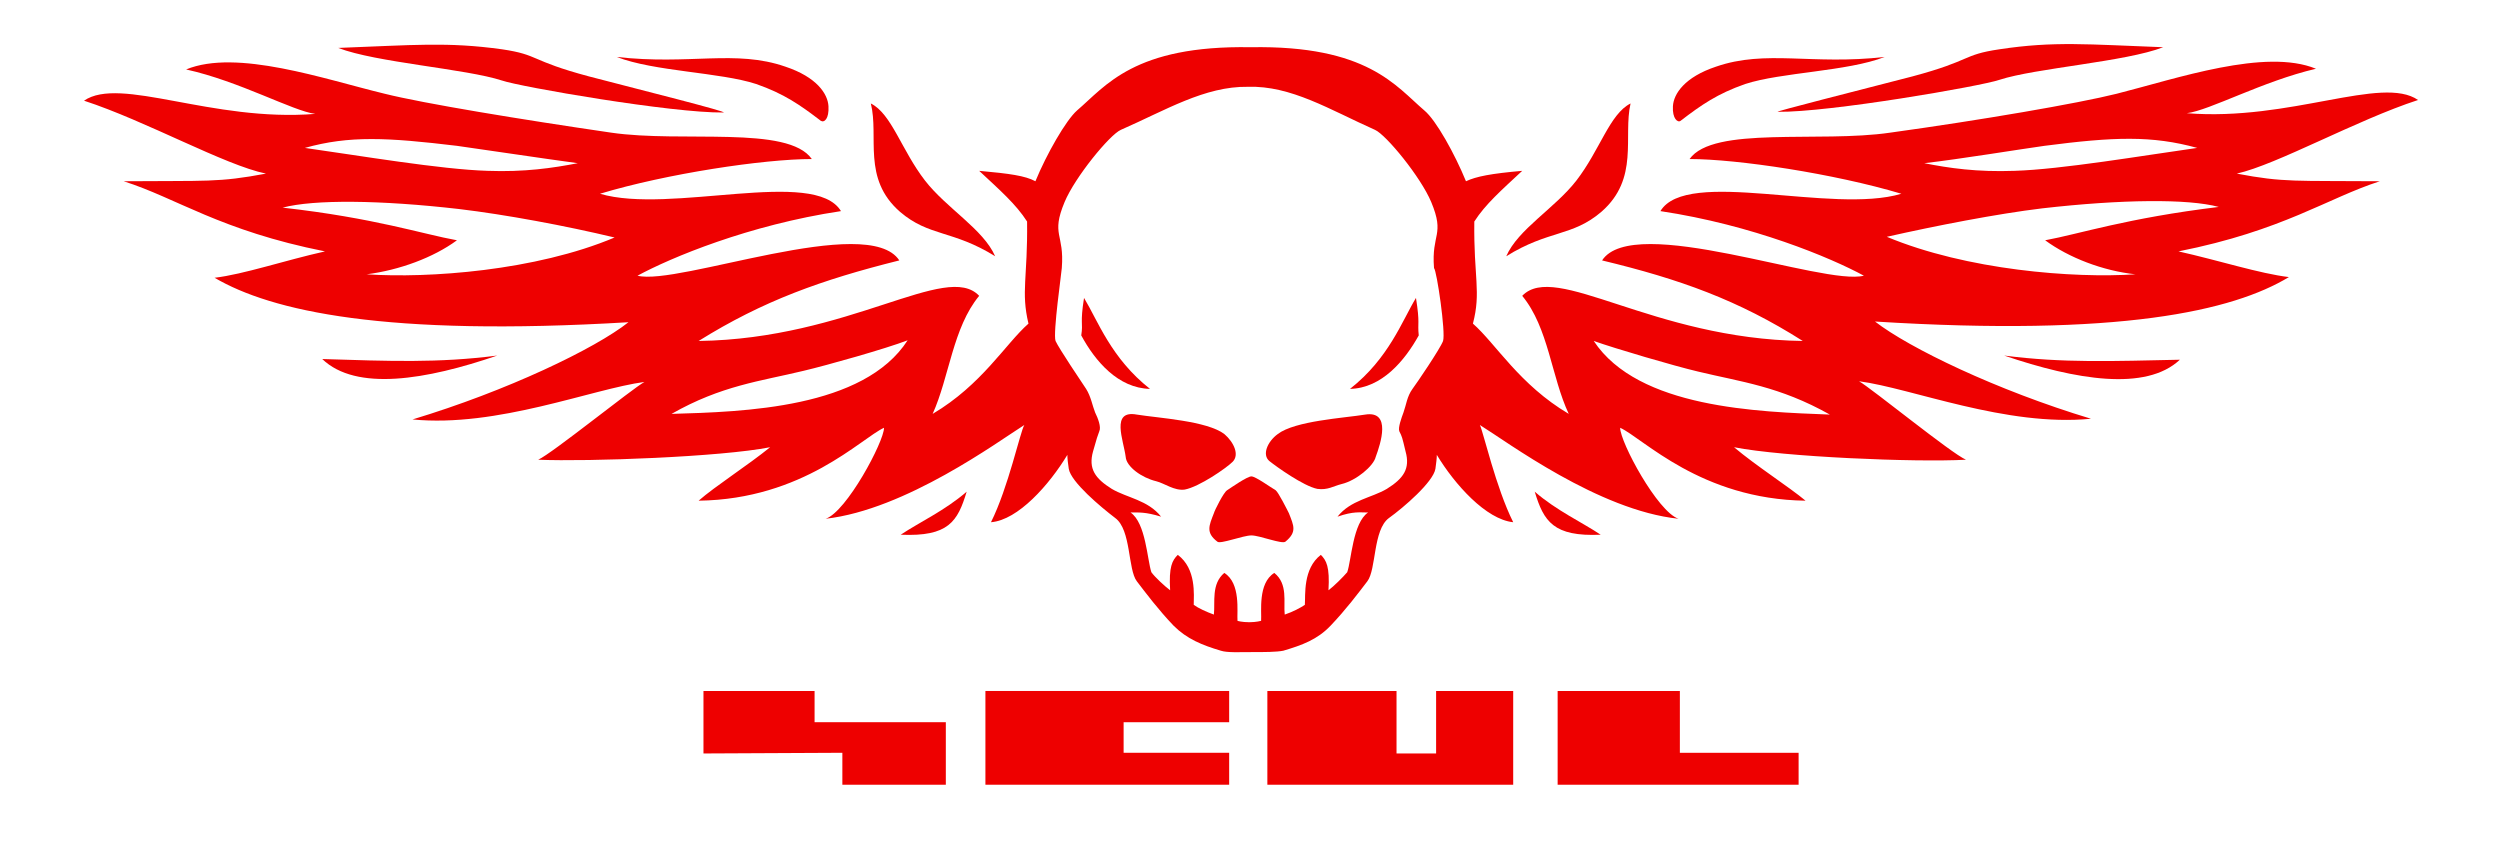 <?xml version="1.0" encoding="UTF-8"?>
<!-- Generator: Adobe Illustrator 25.2.1, SVG Export Plug-In . SVG Version: 6.00 Build 0)  -->
<svg version="1.1" id="Layer_1" xmlns="http://www.w3.org/2000/svg" xmlns:xlink="http://www.w3.org/1999/xlink" x="0px" y="0px" viewBox="0 0 360 122" style="enable-background:new 0 0 360 122;" xml:space="preserve">
<style type="text/css">
	.st0{fill:#EE0000;}
</style>
<g>
	<path class="st0" d="M288.6,51.2c8.5,1.1,15.7,0.8,25.3,0.6C309,56.4,298.9,54.7,288.6,51.2z"/>
	<path class="st0" d="M240.9,15.3c0.1-1.8,1.7-4.2,6.2-5.7c7.2-2.5,13.8-0.2,24.3-1.4c-5.4,2.1-14.9,2.2-20.1,3.9   c-4,1.4-6.3,3-9.3,5.3C241.6,17.7,240.8,17.1,240.9,15.3z"/>
	<path class="st0" d="M275.4,11c8.6-2.3,7.1-3.1,12.5-3.9c7.9-1.2,12.8-0.7,23.6-0.3c-5.4,2.1-18.4,3-23.6,4.7   c-2.6,0.9-24.5,4.7-31.9,4.6C255.4,16.1,267.3,13.1,275.4,11z"/>
	<path class="st0" d="M221,70.8c3.1,2.7,6.8,4.4,9.5,6.2C223.7,77.3,222.3,75.1,221,70.8z"/>
	<path class="st0" d="M234.8,14.9c-3,1.5-4.4,6.7-7.8,11.1c-3.1,4-8.4,7-10.1,10.9c6.1-3.8,9.5-2.8,13.7-6.4   C236.1,25.7,233.7,19.7,234.8,14.9z"/>
	<path class="st0" d="M71.6,51.2C63.1,52.3,56,52,46.4,51.7C51.3,56.4,61.4,54.7,71.6,51.2z"/>
	<path class="st0" d="M119.3,15.3c-0.1-1.8-1.7-4.2-6.2-5.7c-7.2-2.5-13.8-0.2-24.3-1.4c5.4,2.1,14.9,2.2,20.1,3.9   c4,1.4,6.3,3,9.3,5.3C118.7,17.7,119.4,17.1,119.3,15.3z"/>
	<path class="st0" d="M84.8,11c-8.6-2.3-7.1-3.1-12.5-3.9C64.4,6,59.5,6.5,48.7,6.9c5.4,2.1,18.4,3,23.6,4.7   c2.6,0.9,24.5,4.7,31.9,4.6C104.8,16.1,92.9,13.1,84.8,11z"/>
	<path class="st0" d="M139.2,70.8c-3.1,2.7-6.8,4.4-9.5,6.2C136.6,77.3,137.9,75.1,139.2,70.8z"/>
	<path class="st0" d="M125.4,14.9c3,1.5,4.4,6.7,7.8,11.1c3.1,4,8.4,7,10.1,10.9c-6.1-3.8-9.5-2.8-13.7-6.4   C124.1,25.7,126.6,19.7,125.4,14.9z"/>
	<path class="st0" d="M322.1,25c5.8-1.3,17.2-7.7,26.1-10.6c-5.2-3.6-18.4,3.1-33.3,1.9c3.3-0.4,10.9-4.6,18.6-6.4   c-7.3-3-20,1.4-28.7,3.6c-5.6,1.4-19.6,3.8-32.6,5.6c-10.2,1.5-25.5-1-28.9,3.8c6.9,0,20.8,2.1,30.5,5c-10,3-30.9-3.8-34.7,2.5   c13.3,2,24.5,6.7,29.3,9.3c-5.8,1.5-33.2-9.1-37.7-2.2c11.2,2.7,19.6,5.7,28.9,11.6c-21.7-0.3-35.6-11.5-40.4-6.5   c3.8,4.6,4.2,11.7,6.7,17c-7.1-4.2-10.5-10.1-13.8-13c1.2-4.6,0.1-6.6,0.2-14.7c1.6-2.5,3.9-4.5,6.9-7.3c-4.5,0.4-6.6,0.8-8.1,1.5   c-1.6-3.9-4.3-8.8-6-10.2c-4.1-3.5-8.2-9.4-25-9.1c-16.8-0.3-20.9,5.6-25,9.1c-1.6,1.4-4.4,6.3-6,10.2c-1.5-0.8-3.7-1.1-8.1-1.5   c3,2.8,5.3,4.8,6.9,7.3C148,40,147,42,148.1,46.6c-3.3,2.9-6.7,8.8-13.8,13c2.4-5.3,2.9-12.4,6.7-17c-4.7-5-18.6,6.2-40.4,6.5   c9.3-5.8,17.7-8.8,28.9-11.6c-4.5-6.9-31.9,3.7-37.7,2.2c4.8-2.6,16-7.3,29.3-9.3c-3.8-6.3-24.6,0.5-34.7-2.5   c9.6-2.9,23.6-5,30.5-5c-3.4-4.9-18.7-2.3-28.9-3.8c-13-1.9-27-4.2-32.6-5.6C46.7,11.4,34.1,7,26.8,10c7.7,1.7,15.4,6,18.6,6.4   c-14.9,1.2-28.1-5.5-33.3-1.9C21,17.4,32.4,23.8,38.3,25c-6.9,1.3-8.5,1-20.5,1.1c7.6,2.4,13.9,7.1,29,10.1   C41,37.5,35.1,39.5,30.9,40c8.2,4.8,24.5,8.5,59.6,6.4c-4.8,3.8-17.5,9.9-31.1,14C71.6,61.6,85.3,56,92.8,55   C91,56,79.5,65.3,77.5,66.2c7.3,0.3,26.3-0.4,33.4-1.8c-3.2,2.6-7.9,5.6-10.3,7.7c15.1-0.2,23.4-9,26.7-10.5c0,2-5.4,12.1-8.4,13.1   c11.5-1.3,24.8-11.1,28.6-13.5c-0.6,1-2.3,9-4.8,14c3.9-0.3,8.4-5.4,11-9.7c0,0.6,0.1,1.3,0.2,2c0.3,1.9,4.6,5.5,6.7,7.1   c2.3,1.7,1.8,7.4,3.1,9.1s3.1,4.1,5.3,6.4c1.9,1.9,4.1,2.8,6.8,3.6c0.9,0.3,2.6,0.2,4.5,0.2c1.8,0,3.5,0,4.5-0.2   c2.7-0.8,4.9-1.6,6.8-3.6c2.2-2.3,4-4.7,5.3-6.4s0.8-7.4,3.1-9.1c2.1-1.5,6.4-5.2,6.7-7.1c0.1-0.8,0.2-1.4,0.2-2   c2.6,4.3,7.1,9.3,11,9.7c-2.5-5-4.3-13-4.8-14c3.9,2.4,17.1,12.3,28.6,13.5c-3-1-8.4-11-8.4-13.1c3.3,1.5,11.6,10.3,26.7,10.5   c-2.4-2-7.1-5-10.3-7.7c7.1,1.4,26.1,2.2,33.4,1.8c-2.1-0.9-13.5-10.2-15.4-11.3c7.6,1,21.2,6.6,33.4,5.4   c-13.6-4.1-26.2-10.2-31.1-14c35.2,2.2,51.5-1.5,59.6-6.4c-4.2-0.5-10.1-2.4-15.9-3.7c15.1-3,21.5-7.7,29-10.1   C330.6,26,328.9,26.3,322.1,25z M65.8,21c3.6,0.5,12.2,1.8,17.4,2.5c-3.6,0.7-7.7,1.3-13,1.1c-6.7-0.2-18.5-2.2-26.3-3.3   C50.3,19.5,55.8,19.8,65.8,21z M52.8,39.5c4.7-0.6,9.6-2.4,13-4.9c-5-0.9-11.8-3.2-25.1-4.7c4.5-1.2,14.1-1.1,25.4,0.2   c6.7,0.8,15.3,2.4,22.4,4.1C77.1,39,61.7,40.1,52.8,39.5z M96.7,59.6c7.2-4.1,12.8-4.7,19-6.2c3.4-0.8,11.9-3.2,15-4.4   C124.4,58.8,107.1,59.3,96.7,59.6z M207.8,49.1c-0.4,1.1-3.8,6.1-4.4,6.9c-0.8,1.1-0.9,2.3-1.3,3.4c-0.3,0.8-0.8,2.2-0.6,2.7   c0.4,0.8,0.4,0.8,0.9,2.9c0.7,2.5-0.3,3.9-2.7,5.4c-2.2,1.3-5.2,1.6-7.1,4c2.3-0.8,3.2-0.6,4.4-0.6c-2.2,1.5-2.4,6.9-3,8.6   c-0.6,0.7-1.9,2-2.7,2.6c0.2-3.4-0.3-4.3-1.1-5.1c-2.6,2-2.2,5.8-2.3,7.2c-0.6,0.4-1.7,1-2.9,1.4c-0.2-1.8,0.5-4.4-1.5-6   c-2.4,1.5-1.8,5.6-1.9,6.9c0,0-0.7,0.2-1.7,0.2c-1.1,0-1.7-0.2-1.7-0.2c-0.1-1.3,0.5-5.4-1.9-6.9c-1.9,1.6-1.3,4.2-1.5,6   c-1.1-0.4-2.2-0.9-2.9-1.4c0-1.4,0.4-5.2-2.3-7.2c-0.8,0.8-1.3,1.7-1.1,5.1c-0.8-0.6-2.2-1.9-2.7-2.6c-0.6-1.8-0.8-7.1-3-8.6   c1.2,0,2.1-0.1,4.4,0.6c-1.9-2.4-4.9-2.7-7.1-4c-2.4-1.5-3.4-2.9-2.7-5.4c0.6-2.1,0.6-2.1,0.9-2.9c0.3-0.6-0.2-1.9-0.6-2.7   c-0.4-1-0.6-2.3-1.3-3.4c-0.6-0.9-3.9-5.8-4.4-6.9c-0.4-1.1,0.9-10.1,0.9-10.5c0.4-5-1.6-4.7,0.4-9.5c1.5-3.6,6.5-9.7,8.1-10.4   c6.4-2.8,12.1-6.3,18.3-6.2c6.2-0.2,11.8,3.3,18.3,6.2c1.6,0.7,6.6,6.8,8.1,10.4c2,4.8,0,4.5,0.4,9.5   C206.9,39,208.2,47.9,207.8,49.1z M229.5,49.1c3.1,1.1,11.6,3.6,15,4.4c6.2,1.5,11.7,2.1,19,6.2C253.2,59.3,235.9,58.8,229.5,49.1z    M294.4,21c10-1.3,15.5-1.5,22,0.3c-7.8,1.1-19.6,3.1-26.3,3.3c-5.4,0.2-9.5-0.4-13-1.1C282.3,22.9,290.8,21.5,294.4,21z    M294.5,34.6c3.4,2.5,8.3,4.4,13,4.9c-8.9,0.6-24.3-0.6-35.8-5.4c7.1-1.6,15.8-3.3,22.4-4.1c11.4-1.3,21-1.4,25.4-0.2   C306.3,31.4,299.4,33.7,294.5,34.6z"/>
	<path class="st0" d="M176.3,62.5c-2.5-1.9-9.5-2.3-12.6-2.8c-3.8-0.7-1.9,3.7-1.6,6.1c0.1,1.4,2.3,3,4.4,3.5   c1.2,0.3,2.6,1.4,4.1,1.2c2.1-0.4,6-3.1,6.9-4C178.5,65.5,177.7,63.7,176.3,62.5z"/>
	<path class="st0" d="M196.6,59.7c-3.1,0.5-10.1,0.9-12.6,2.8c-1.5,1.1-2.3,3-1.2,3.9c1,0.8,4.9,3.6,6.9,4c1.5,0.2,2.3-0.4,3.5-0.7   c2.1-0.5,4.6-2.6,4.9-3.9C198.8,63.9,200.4,59.1,196.6,59.7z"/>
	<path class="st0" d="M156.1,42.9c-0.6,3.8-0.1,3.5-0.4,5.4c2,3.7,5.3,7.6,9.9,7.7C160,51.6,158.1,46.2,156.1,42.9z"/>
	<path class="st0" d="M203.9,42.9c-2,3.3-3.9,8.7-9.5,13.1c4.6-0.1,7.9-4.1,9.9-7.7C204.1,46.4,204.5,46.7,203.9,42.9z"/>
	<path class="st0" d="M183.7,70.6c-0.7-0.4-2.9-2-3.5-2s-2.9,1.6-3.5,2c-0.5,0.3-1.8,2.9-1.9,3.3c-0.7,1.8-1.2,2.8,0.5,4.1   c0.4,0.4,3.7-0.9,4.9-0.9l0,0l0,0l0,0l0,0l0,0l0,0c1.2,0,4.4,1.3,4.9,0.9c1.7-1.4,1.2-2.3,0.5-4.1   C185.4,73.5,184.1,70.9,183.7,70.6z"/>
</g>
<g>
	<path class="st0" d="M136.3,113h-15v-4.6l-20,0.1v-9h16v4.5h18.9v9H136.3z"/>
	<path class="st0" d="M177,113h-35.1V99.5H177v4.5h-15.2v4.4H177V113z"/>
	<g>
		<path class="st0" d="M217.9,99.5V113h-35.4V99.5h18.6v9h5.7v-9H217.9z"/>
		<path class="st0" d="M259,113h-34.7V99.5h17.6v8.9H259V113z"/>
	</g>
</g>
</svg>